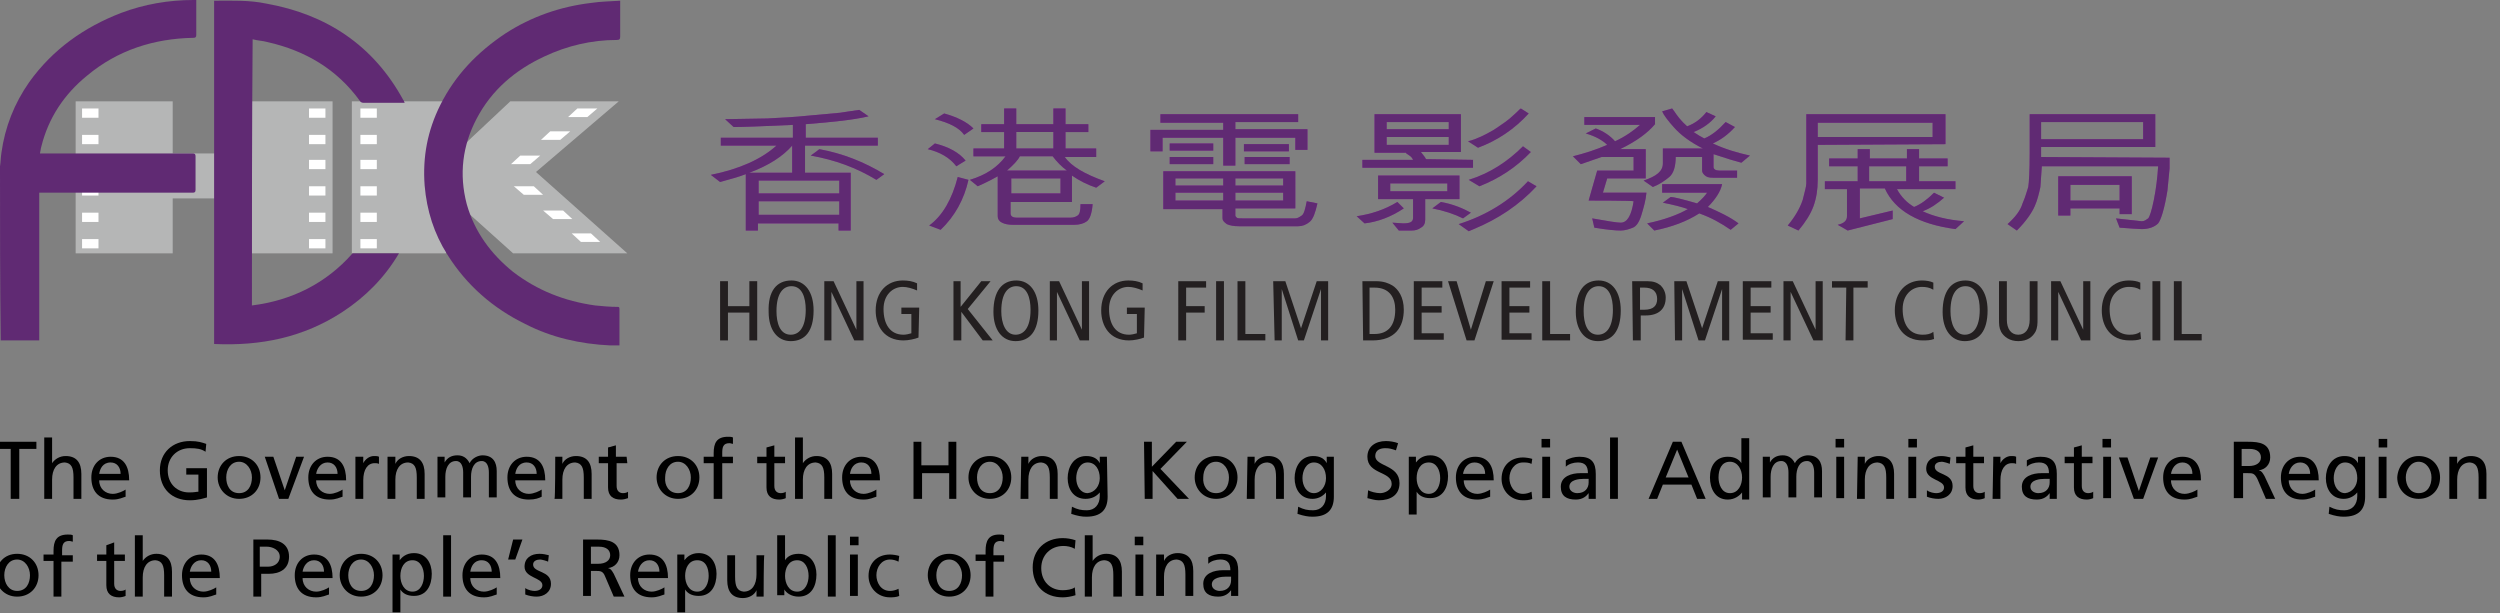 <?xml version="1.0" encoding="utf-8"?>
<!-- Generator: Adobe Illustrator 28.1.0, SVG Export Plug-In . SVG Version: 6.00 Build 0)  -->
<svg version="1.1" id="Layer_1" xmlns="http://www.w3.org/2000/svg" xmlns:xlink="http://www.w3.org/1999/xlink" x="0px" y="0px"
	 viewBox="0 0 350.3 85.9" style="enable-background:new 0 0 350.3 85.9;" xml:space="preserve">
<rect x="0" y="0" width="350.3" height="85.9" fill="#808080" stroke="none"/>
<style type="text/css">
	.st0{fill:#B5B6B6;}
	.st1{fill:#FFFFFF;}
	.st2{fill:#602A73;}
	.st3{fill:#231F20;}
	.st4{fill:#8F3F97;}
</style>
<path d="M1.5,62.9h-2.5v-1h6.1v1H2.7v7H1.5V62.9z"/>
<path d="M6.2,61.3h1.1v3.6h0c0.4-0.6,1.1-1,1.9-1c1.5,0,2.2,0.9,2.2,2.5v3.5h-1.1v-3c0-1.4-0.3-2-1.2-2.1c-1.2,0-1.8,1-1.8,2.4v2.7
	H6.2V61.3z"/>
<path d="M17.6,69.6c-0.4,0.1-0.9,0.4-1.8,0.4c-2.1,0-3-1.3-3-3.1c0-1.7,1.1-2.9,2.7-2.9c1.9,0,2.6,1.4,2.6,3.3h-4.2
	c0,1.2,0.9,1.9,1.9,1.9c0.7,0,1.5-0.4,1.8-0.6L17.6,69.6L17.6,69.6z M16.9,66.4c0-0.9-0.5-1.6-1.4-1.6c-1.1,0-1.5,0.9-1.6,1.6H16.9z
	"/>
<path d="M28.8,63.3c-0.6-0.4-1.2-0.5-2.2-0.5c-1.8,0-3.1,1.3-3.1,3.1c0,1.9,1.3,3.1,3,3.1c0.8,0,1-0.1,1.3-0.1v-2.4h-1.7v-0.9H29
	v4.1c-0.4,0.1-1.2,0.4-2.4,0.4c-2.5,0-4.2-1.6-4.2-4.2c0-2.5,1.8-4.1,4.2-4.1c1.2,0,1.7,0.2,2.3,0.4L28.8,63.3z"/>
<path d="M33.5,63.9c1.8,0,3,1.3,3,3c0,1.7-1.2,3-3,3c-1.8,0-3-1.4-3-3C30.5,65.2,31.7,63.9,33.5,63.9z M33.5,69.1
	c1.3,0,1.8-1.1,1.8-2.2c0-1.1-0.7-2.2-1.8-2.2c-1.2,0-1.8,1.1-1.8,2.2C31.7,68,32.2,69.1,33.5,69.1z"/>
<path d="M40.4,69.9h-1.3L37.1,64h1.2l1.6,4.7h0l1.6-4.7h1.1L40.4,69.9z"/>
<path d="M48,69.6c-0.4,0.1-0.9,0.4-1.8,0.4c-2.1,0-3-1.3-3-3.1c0-1.7,1.1-2.9,2.7-2.9c1.9,0,2.6,1.4,2.6,3.3h-4.2
	c0,1.2,0.9,1.9,1.9,1.9c0.7,0,1.5-0.4,1.8-0.6L48,69.6L48,69.6z M47.3,66.4c0-0.9-0.5-1.6-1.4-1.6c-1,0-1.5,0.9-1.6,1.6H47.3z"/>
<path d="M49.9,64h1v0.9h0c0.3-0.6,0.9-1,1.5-1c0.3,0,0.5,0,0.7,0.1v1c-0.2-0.1-0.4-0.1-0.6-0.1c-1,0-1.6,0.9-1.6,2.4v2.6h-1.1V64z"
	/>
<path d="M54.4,64h1V65h0c0.3-0.7,1.1-1.1,1.9-1.1c1.5,0,2.2,0.9,2.2,2.5v3.5h-1.1v-3c0-1.4-0.3-2-1.2-2.1c-1.2,0-1.8,1-1.8,2.4v2.7
	h-1.1V64z"/>
<path d="M61.3,64h1v0.8h0c0.4-0.7,1-1,1.8-1c0.7,0,1.3,0.3,1.7,1.1c0.4-0.8,1.3-1.1,1.8-1.1c1.5,0,2,1,2,2.2v3.7h-1.1v-3.5
	c0-0.7-0.2-1.6-1-1.6c-1.1,0-1.5,1.1-1.5,2.2v2.9h-1.1v-3.5c0-0.7-0.2-1.6-1-1.6c-1.1,0-1.5,1.1-1.5,2.2v2.9h-1.1L61.3,64L61.3,64z"
	/>
<path d="M75.9,69.6C75.5,69.8,75,70,74.1,70c-2.1,0-3-1.3-3-3.1c0-1.7,1.1-2.9,2.7-2.9c1.9,0,2.6,1.4,2.6,3.3h-4.2
	c0,1.2,0.9,1.9,1.9,1.9c0.7,0,1.5-0.4,1.8-0.6L75.9,69.6L75.9,69.6z M75.2,66.4c0-0.9-0.5-1.6-1.4-1.6c-1.1,0-1.5,0.9-1.6,1.6H75.2z
	"/>
<path d="M77.8,64h1V65h0c0.3-0.7,1.1-1.1,1.9-1.1c1.5,0,2.2,0.9,2.2,2.5v3.5h-1.1v-3c0-1.4-0.3-2-1.2-2.1c-1.2,0-1.8,1-1.8,2.4v2.7
	h-1.1C77.8,69.9,77.8,64,77.8,64z"/>
<path d="M87.9,64.9h-1.5v3.2c0,0.7,0.4,1,0.9,1c0.3,0,0.6-0.1,0.7-0.2v0.9C87.7,69.9,87.4,70,87,70c-1.1,0-1.8-0.5-1.8-1.7v-3.4
	h-1.3v-0.9h1.3v-1.3l1.1-0.3V64h1.5L87.9,64.9L87.9,64.9z"/>
<path d="M95,63.9c1.8,0,3,1.3,3,3c0,1.7-1.2,3-3,3c-1.8,0-3-1.4-3-3C92,65.2,93.2,63.9,95,63.9z M95,69.1c1.3,0,1.8-1.1,1.8-2.2
	c0-1.1-0.7-2.2-1.8-2.2c-1.2,0-1.8,1.1-1.8,2.2C93.1,68,93.7,69.1,95,69.1z"/>
<path d="M100,64.9h-1.4V64h1.4v-0.5c0-1.4,0.4-2.3,2-2.3c0.3,0,0.5,0,0.7,0.1l0,0.9c-0.1,0-0.3-0.1-0.5-0.1c-0.9,0-1,0.6-1,1.4V64
	h1.5v0.9h-1.5v5H100V64.9z"/>
<path d="M110,64.9h-1.5v3.2c0,0.7,0.4,1,0.9,1c0.3,0,0.6-0.1,0.7-0.2v0.9c-0.2,0.1-0.6,0.2-0.9,0.2c-1.1,0-1.8-0.5-1.8-1.7v-3.4
	h-1.3v-0.9h1.3v-1.3l1.1-0.3V64h1.5L110,64.9L110,64.9z"/>
<path d="M111.4,61.3h1.1v3.6h0c0.4-0.6,1.1-1,1.9-1c1.5,0,2.2,0.9,2.2,2.5v3.5h-1.1v-3c0-1.4-0.3-2-1.2-2.1c-1.2,0-1.8,1-1.8,2.4
	v2.7h-1.1C111.4,69.9,111.4,61.3,111.4,61.3z"/>
<path d="M122.8,69.6c-0.4,0.1-0.9,0.4-1.8,0.4c-2.1,0-3-1.3-3-3.1c0-1.7,1.1-2.9,2.7-2.9c1.9,0,2.6,1.4,2.6,3.3h-4.2
	c0,1.2,0.9,1.9,1.9,1.9c0.7,0,1.5-0.4,1.8-0.6L122.8,69.6L122.8,69.6z M122.1,66.4c0-0.9-0.5-1.6-1.4-1.6c-1.1,0-1.5,0.9-1.6,1.6
	H122.1z"/>
<path d="M128,61.9h1.1v3.3h3.8v-3.3h1.1v8H133v-3.6h-3.8v3.6H128V61.9z"/>
<path d="M138.7,63.9c1.8,0,3,1.3,3,3c0,1.7-1.2,3-3,3c-1.8,0-3-1.4-3-3C135.7,65.2,136.9,63.9,138.7,63.9z M138.7,69.1
	c1.3,0,1.8-1.1,1.8-2.2c0-1.1-0.7-2.2-1.8-2.2c-1.2,0-1.8,1.1-1.8,2.2C136.9,68,137.4,69.1,138.7,69.1z"/>
<path d="M143.1,64h1V65h0c0.3-0.7,1.1-1.1,1.9-1.1c1.5,0,2.2,0.9,2.2,2.5v3.5h-1.1v-3c0-1.4-0.3-2-1.2-2.1c-1.2,0-1.8,1-1.8,2.4v2.7
	h-1.1L143.1,64L143.1,64z"/>
<path d="M155.2,69.6c0,1.8-0.9,2.8-3,2.8c-0.6,0-1.2-0.1-2.1-0.4l0.1-1c0.8,0.4,1.3,0.5,2.1,0.5c1.1,0,1.8-0.8,1.8-2V69h0
	c-0.5,0.6-1.2,0.9-2,0.9c-1.7,0-2.5-1.4-2.5-2.9c0-1.5,0.8-3.1,2.6-3.1c1,0,1.6,0.4,1.9,1h0V64h1L155.2,69.6L155.2,69.6z M154.1,67
	c0-1.2-0.6-2.2-1.7-2.2c-1.1,0-1.6,1.2-1.6,2.2c0,1.1,0.6,2.1,1.6,2.1C153.4,69,154.1,68.1,154.1,67z"/>
<path d="M160.3,61.9h1.1v3.5l3.4-3.5h1.5l-3.7,3.8l4,4.2H165l-3.5-3.9v3.9h-1.1L160.3,61.9L160.3,61.9z"/>
<path d="M170.4,63.9c1.8,0,3,1.3,3,3c0,1.7-1.2,3-3,3c-1.8,0-3-1.4-3-3C167.4,65.2,168.6,63.9,170.4,63.9z M170.4,69.1
	c1.3,0,1.8-1.1,1.8-2.2c0-1.1-0.7-2.2-1.8-2.2c-1.2,0-1.8,1.1-1.8,2.2C168.5,68,169.1,69.1,170.4,69.1z"/>
<path d="M174.8,64h1V65h0c0.3-0.7,1.1-1.1,1.9-1.1c1.5,0,2.2,0.9,2.2,2.5v3.5h-1.1v-3c0-1.4-0.3-2-1.2-2.1c-1.2,0-1.8,1-1.8,2.4v2.7
	h-1.1L174.8,64L174.8,64z"/>
<path d="M186.9,69.6c0,1.8-0.9,2.8-3,2.8c-0.6,0-1.2-0.1-2.1-0.4l0.1-1c0.8,0.4,1.3,0.5,2.1,0.5c1.1,0,1.8-0.8,1.8-2V69h0
	c-0.5,0.6-1.2,0.9-1.9,0.9c-1.7,0-2.5-1.4-2.5-2.9c0-1.5,0.8-3.1,2.6-3.1c1,0,1.6,0.4,1.9,1h0V64h1L186.9,69.6L186.9,69.6z
	 M185.8,67c0-1.2-0.6-2.2-1.7-2.2c-1.1,0-1.6,1.2-1.6,2.2c0,1.1,0.6,2.1,1.6,2.1S185.8,68.1,185.8,67z"/>
<path d="M195.6,63.1c-0.6-0.2-0.9-0.3-1.5-0.3c-0.6,0-1.4,0.2-1.4,1.1c0,1.5,3.4,1.2,3.4,3.8c0,1.7-1.3,2.4-2.9,2.4
	c-0.6,0-1.1-0.2-1.6-0.3l0.1-1.1c0.4,0.2,1.1,0.4,1.7,0.4c0.6,0,1.6-0.4,1.6-1.3c0-1.8-3.4-1.3-3.4-3.8c0-1.4,1.1-2.2,2.6-2.2
	c0.5,0,1.2,0.1,1.7,0.3L195.6,63.1z"/>
<path d="M208.8,69.6c-0.4,0.1-0.9,0.4-1.8,0.4c-2.1,0-3-1.3-3-3.1c0-1.7,1.1-2.9,2.7-2.9c1.9,0,2.6,1.4,2.6,3.3h-4.2
	c0,1.2,0.9,1.9,1.9,1.9c0.7,0,1.5-0.4,1.8-0.6L208.8,69.6L208.8,69.6z M208.1,66.4c0-0.9-0.5-1.6-1.5-1.6c-1,0-1.5,0.9-1.6,1.6
	H208.1z"/>
<path d="M197.4,64h1v0.8h0c0.3-0.4,0.9-1,2-1c1.7,0,2.5,1.4,2.5,2.9c0,1.6-0.7,3.1-2.5,3.1c-1,0-1.6-0.4-1.9-0.9h0v3.2h-1.1
	L197.4,64L197.4,64z M200.2,64.8c-1.2,0-1.7,1.1-1.7,2.2c0,1,0.5,2.2,1.7,2.2c1.2,0,1.6-1.3,1.6-2.2
	C201.8,65.9,201.3,64.8,200.2,64.8z"/>
<path d="M214.6,65c-0.4-0.2-0.8-0.2-1.2-0.2c-1.2,0-1.9,1.1-1.9,2.2c0,1,0.6,2.2,1.9,2.2c0.4,0,0.8-0.1,1.2-0.3l0.1,1
	c-0.4,0.2-1,0.2-1.3,0.2c-1.8,0-3-1.4-3-3c0-1.8,1.2-3,3-3c0.4,0,1,0.1,1.3,0.2L214.6,65z"/>
<path d="M217.2,62.7H216v-1.2h1.2V62.7z M216.1,64h1.1v5.8h-1.1V64z"/>
<path d="M219.4,64.5c0.5-0.3,1.2-0.5,1.9-0.5c1.7,0,2.3,0.8,2.3,2.4v2.4c0,0.7,0,1,0,1.1h-1v-0.8h0c-0.3,0.4-0.8,0.9-1.8,0.9
	c-1.3,0-2.1-0.5-2.1-1.8c0-1.5,1.6-1.9,2.7-1.9c0.4,0,0.7,0,1.1,0c0-1-0.4-1.5-1.4-1.5c-0.6,0-1.3,0.2-1.7,0.6L219.4,64.5z
	 M222.6,67.1c-0.2,0-0.5,0-0.7,0c-0.6,0-2,0.1-2,1.1c0,0.6,0.6,0.9,1.1,0.9c1.1,0,1.6-0.7,1.6-1.5L222.6,67.1L222.6,67.1z"/>
<path d="M225.6,61.3h1.1v8.6h-1.1V61.3z"/>
<path d="M234.4,61.9h1.2l3.4,8h-1.2l-0.8-2H233l-0.8,2H231L234.4,61.9z M235,63l-1.6,3.9h3.2L235,63z"/>
<path d="M244.1,69L244.1,69c-0.3,0.4-1,1-2,1c-1.8,0-2.5-1.6-2.5-3.1c0-1.6,0.8-2.9,2.5-2.9c1,0,1.6,0.4,1.9,0.9h0v-3.5h1.1v8.6h-1
	L244.1,69L244.1,69z M242.4,69.1c1.2,0,1.7-1.2,1.7-2.2c0-1.1-0.6-2.2-1.7-2.2c-1.2,0-1.6,1.1-1.6,2.2
	C240.8,67.8,241.2,69.1,242.4,69.1z"/>
<path d="M247,64h1v0.8h0c0.4-0.7,1-1,1.8-1c0.7,0,1.3,0.3,1.7,1.1c0.4-0.8,1.3-1.1,1.8-1.1c1.5,0,2,1,2,2.2v3.7h-1.1v-3.5
	c0-0.7-0.2-1.6-1-1.6c-1.1,0-1.5,1.1-1.5,2.2v2.9h-1.1v-3.5c0-0.7-0.2-1.6-1-1.6c-1.1,0-1.5,1.1-1.5,2.2v2.9H247L247,64L247,64z"/>
<path d="M258.4,62.7h-1.2v-1.2h1.2V62.7z M257.3,64h1.1v5.8h-1.1V64z"/>
<path d="M260.3,64h1V65h0c0.3-0.7,1.1-1.1,1.9-1.1c1.5,0,2.2,0.9,2.2,2.5v3.5h-1.1v-3c0-1.4-0.3-2-1.2-2.1c-1.2,0-1.8,1-1.8,2.4v2.7
	h-1.1L260.3,64L260.3,64z"/>
<path d="M268.6,62.7h-1.2v-1.2h1.2V62.7z M267.4,64h1.1v5.8h-1.1V64z"/>
<path d="M270,68.7c0.4,0.3,1,0.4,1.3,0.4c0.5,0,1.1-0.2,1.1-0.8c0-1.1-2.5-1-2.5-2.6c0-1.2,0.9-1.8,2.1-1.8c0.5,0,0.9,0.1,1.3,0.2
	l-0.1,0.9c-0.2-0.1-0.9-0.3-1.1-0.3c-0.5,0-1,0.2-1,0.7c0,1.2,2.5,0.8,2.5,2.7c0,1.2-1,1.8-2,1.8c-0.5,0-1.1-0.1-1.6-0.3L270,68.7z"
	/>
<path d="M278,64.9h-1.5v3.2c0,0.7,0.4,1,0.9,1c0.3,0,0.6-0.1,0.7-0.2v0.9c-0.2,0.1-0.6,0.2-0.9,0.2c-1.1,0-1.8-0.5-1.8-1.7v-3.4
	h-1.3v-0.9h1.3v-1.3l1.1-0.3V64h1.5L278,64.9L278,64.9z"/>
<path d="M279.3,64h1v0.9h0c0.3-0.6,0.9-1,1.5-1c0.3,0,0.5,0,0.7,0.1v1c-0.2-0.1-0.4-0.1-0.6-0.1c-1,0-1.6,0.9-1.6,2.4v2.6h-1.1
	L279.3,64L279.3,64z"/>
<path d="M284,64.5c0.5-0.3,1.2-0.5,1.9-0.5c1.7,0,2.3,0.8,2.3,2.4v2.4c0,0.7,0,1,0,1.1h-1v-0.8h0c-0.3,0.4-0.8,0.9-1.8,0.9
	c-1.3,0-2.1-0.5-2.1-1.8c0-1.5,1.6-1.9,2.7-1.9c0.4,0,0.7,0,1.1,0c0-1-0.4-1.5-1.4-1.5c-0.6,0-1.3,0.2-1.7,0.6L284,64.5z
	 M287.2,67.1c-0.2,0-0.5,0-0.7,0c-0.6,0-2,0.1-2,1.1c0,0.6,0.6,0.9,1.1,0.9c1.1,0,1.6-0.7,1.6-1.5L287.2,67.1L287.2,67.1z"/>
<path d="M293.2,64.9h-1.5v3.2c0,0.7,0.4,1,0.9,1c0.3,0,0.6-0.1,0.7-0.2v0.9c-0.2,0.1-0.6,0.2-0.9,0.2c-1.1,0-1.8-0.5-1.8-1.7v-3.4
	h-1.3v-0.9h1.3v-1.3l1.1-0.3V64h1.5L293.2,64.9L293.2,64.9z"/>
<path d="M295.8,62.7h-1.2v-1.2h1.2V62.7z M294.7,64h1.1v5.8h-1.1V64z"/>
<path d="M300.3,69.9H299l-2.1-5.8h1.2l1.6,4.7h0l1.6-4.7h1.1L300.3,69.9z"/>
<path d="M307.9,69.6c-0.4,0.1-0.9,0.4-1.8,0.4c-2.1,0-3-1.3-3-3.1c0-1.7,1.1-2.9,2.7-2.9c1.9,0,2.6,1.4,2.6,3.3h-4.2
	c0,1.2,0.9,1.9,1.9,1.9c0.7,0,1.5-0.4,1.8-0.6L307.9,69.6L307.9,69.6z M307.2,66.4c0-0.9-0.5-1.6-1.4-1.6c-1,0-1.5,0.9-1.6,1.6
	H307.2z"/>
<path d="M313,61.9h2c1.6,0,3.1,0.2,3.1,2.2c0,1-0.7,1.7-1.6,1.8v0c0.4,0.1,0.5,0.3,0.8,0.8l1.5,3.2h-1.3l-1.2-2.8
	c-0.4-0.8-0.7-0.8-1.3-0.8h-0.7v3.5H313L313,61.9L313,61.9L313,61.9z M314.1,65.3h1c1.1,0,1.7-0.5,1.7-1.2c0-0.7-0.5-1.2-1.6-1.2
	h-1.1L314.1,65.3L314.1,65.3z"/>
<path d="M324.4,69.6c-0.4,0.1-0.9,0.4-1.8,0.4c-2.1,0-3-1.3-3-3.1c0-1.7,1.1-2.9,2.7-2.9c1.9,0,2.6,1.4,2.6,3.3h-4.2
	c0,1.2,0.9,1.9,1.9,1.9c0.7,0,1.5-0.4,1.8-0.6L324.4,69.6L324.4,69.6z M323.7,66.4c0-0.9-0.5-1.6-1.4-1.6c-1,0-1.5,0.9-1.6,1.6
	H323.7z"/>
<path d="M331.4,69.6c0,1.8-0.9,2.8-3,2.8c-0.6,0-1.2-0.1-2.1-0.4l0.1-1c0.8,0.4,1.3,0.5,2.1,0.5c1.1,0,1.8-0.8,1.8-2V69h0
	c-0.5,0.6-1.2,0.9-1.9,0.9c-1.7,0-2.5-1.4-2.5-2.9c0-1.5,0.8-3.1,2.6-3.1c1,0,1.6,0.4,1.9,1h0V64h1L331.4,69.6L331.4,69.6z
	 M330.3,67c0-1.2-0.6-2.2-1.7-2.2c-1.1,0-1.6,1.2-1.6,2.2c0,1.1,0.6,2.1,1.6,2.1C329.6,69,330.3,68.1,330.3,67z"/>
<path d="M334.5,62.7h-1.2v-1.2h1.2V62.7z M333.3,64h1.1v5.8h-1.1V64z"/>
<path d="M338.9,63.9c1.8,0,3,1.3,3,3c0,1.7-1.2,3-3,3c-1.8,0-3-1.4-3-3C336,65.2,337.2,63.9,338.9,63.9z M338.9,69.1
	c1.3,0,1.8-1.1,1.8-2.2c0-1.1-0.7-2.2-1.8-2.2c-1.1,0-1.8,1.1-1.8,2.2C337.1,68,337.7,69.1,338.9,69.1z"/>
<path d="M343.3,64h1V65h0c0.3-0.7,1.1-1.1,1.9-1.1c1.5,0,2.2,0.9,2.2,2.5v3.5h-1.1v-3c0-1.4-0.3-2-1.2-2.1c-1.2,0-1.8,1-1.8,2.4v2.7
	h-1.1V64z"/>
<path d="M2.4,77.6c1.8,0,3,1.3,3,3c0,1.7-1.2,3-3,3c-1.8,0-3-1.4-3-3C-0.5,78.9,0.6,77.6,2.4,77.6z M2.4,82.8c1.3,0,1.8-1.1,1.8-2.2
	c0-1.1-0.7-2.2-1.8-2.2c-1.2,0-1.8,1.1-1.8,2.2C0.6,81.7,1.2,82.8,2.4,82.8z"/>
<path d="M7.5,78.6H6.1v-0.9h1.4v-0.5c0-1.4,0.4-2.3,2-2.3c0.3,0,0.5,0,0.7,0.1l0,0.9c-0.1,0-0.3-0.1-0.5-0.1c-0.9,0-1,0.6-1,1.4v0.6
	h1.5v0.9H8.6v4.9H7.5V78.6z"/>
<path d="M17.5,78.6H16v3.2c0,0.7,0.4,1,0.9,1c0.3,0,0.6-0.1,0.7-0.2v0.9c-0.2,0.1-0.6,0.2-0.9,0.2c-1.1,0-1.8-0.5-1.8-1.7v-3.4h-1.3
	v-0.9h1.3v-1.3L16,76v1.7h1.5V78.6z"/>
<path d="M18.9,75h1.1v3.6h0c0.4-0.6,1.1-1,1.9-1c1.5,0,2.2,0.9,2.2,2.5v3.5h-1.1v-3c0-1.4-0.3-2-1.2-2.1c-1.2,0-1.8,1-1.8,2.4v2.7
	h-1.1V75z"/>
<path d="M30.3,83.3c-0.4,0.1-0.9,0.4-1.8,0.4c-2.1,0-3-1.3-3-3.1c0-1.7,1.1-2.9,2.7-2.9c1.9,0,2.6,1.4,2.6,3.3h-4.2
	c0,1.2,0.9,1.9,1.9,1.9c0.7,0,1.5-0.4,1.8-0.6L30.3,83.3L30.3,83.3z M29.6,80.1c0-0.9-0.5-1.6-1.4-1.6c-1,0-1.5,0.9-1.6,1.6H29.6z"
	/>
<path d="M35.4,75.6h2.1c1.6,0,3,0.6,3,2.4c0,1.8-1.4,2.4-2.8,2.4h-1.1v3.2h-1.1V75.6z M36.5,79.4h1.1c0.7,0,1.6-0.4,1.6-1.4
	c0-1-1.1-1.4-1.8-1.4h-1V79.4z"/>
<path d="M46.1,83.3c-0.4,0.1-0.9,0.4-1.8,0.4c-2.1,0-3-1.3-3-3.1c0-1.7,1.1-2.9,2.7-2.9c1.9,0,2.6,1.4,2.6,3.3h-4.2
	c0,1.2,0.9,1.9,1.9,1.9c0.7,0,1.5-0.4,1.8-0.6V83.3z M45.4,80.1c0-0.9-0.5-1.6-1.4-1.6c-1,0-1.5,0.9-1.6,1.6H45.4z"/>
<path d="M50.6,77.6c1.8,0,3,1.3,3,3c0,1.7-1.2,3-3,3c-1.8,0-3-1.4-3-3C47.6,78.9,48.8,77.6,50.6,77.6z M50.6,82.8
	c1.3,0,1.8-1.1,1.8-2.2c0-1.1-0.7-2.2-1.8-2.2c-1.2,0-1.8,1.1-1.8,2.2C48.8,81.7,49.3,82.8,50.6,82.8z"/>
<path d="M55,77.7h1v0.8h0c0.3-0.4,0.9-1,2-1c1.7,0,2.5,1.4,2.5,2.9c0,1.6-0.7,3.1-2.5,3.1c-1,0-1.6-0.4-1.9-0.9h0v3.2H55V77.7z
	 M57.8,78.5c-1.2,0-1.7,1.1-1.7,2.2c0,1,0.5,2.2,1.7,2.2c1.2,0,1.6-1.3,1.6-2.2C59.4,79.6,58.9,78.5,57.8,78.5z"/>
<path d="M62.1,75h1.1v8.6h-1.1V75z"/>
<path d="M69.6,83.3c-0.4,0.1-0.9,0.4-1.8,0.4c-2.1,0-3-1.3-3-3.1c0-1.7,1.1-2.9,2.7-2.9c1.9,0,2.6,1.4,2.6,3.3h-4.2
	c0,1.2,0.9,1.9,1.9,1.9c0.7,0,1.5-0.4,1.8-0.6L69.6,83.3L69.6,83.3z M68.9,80.1c0-0.9-0.5-1.6-1.4-1.6c-1.1,0-1.5,0.9-1.6,1.6H68.9z
	"/>
<path d="M71.9,75.6h1.3l-1,2.8h-1L71.9,75.6z"/>
<path d="M73.6,82.4c0.4,0.3,1,0.4,1.3,0.4c0.5,0,1.1-0.2,1.1-0.8c0-1.1-2.5-1-2.5-2.6c0-1.2,0.9-1.8,2.1-1.8c0.5,0,0.9,0.1,1.3,0.2
	l-0.1,0.9c-0.2-0.1-0.9-0.3-1.1-0.3c-0.5,0-1,0.2-1,0.7c0,1.2,2.5,0.8,2.5,2.7c0,1.2-1,1.8-2,1.8c-0.5,0-1.1-0.1-1.6-0.3L73.6,82.4z
	"/>
<path d="M81.7,75.6h2c1.6,0,3.1,0.3,3.1,2.2c0,1-0.7,1.7-1.6,1.8v0c0.4,0.1,0.5,0.3,0.8,0.8l1.5,3.2H86l-1.2-2.8
	C84.5,80,84.1,80,83.5,80h-0.7v3.5h-1.1L81.7,75.6L81.7,75.6z M82.8,79h1c1.1,0,1.7-0.5,1.7-1.2c0-0.7-0.5-1.2-1.6-1.2h-1.1V79z"/>
<path d="M93.1,83.3c-0.4,0.1-0.9,0.4-1.8,0.4c-2.1,0-3-1.3-3-3.1c0-1.7,1.1-2.9,2.7-2.9c1.9,0,2.6,1.4,2.6,3.3h-4.2
	c0,1.2,0.9,1.9,1.9,1.9c0.7,0,1.5-0.4,1.8-0.6L93.1,83.3L93.1,83.3z M92.4,80.1c0-0.9-0.5-1.6-1.4-1.6c-1,0-1.5,0.9-1.6,1.6H92.4z"
	/>
<path d="M94.9,77.7h1v0.8h0c0.3-0.4,0.9-1,2-1c1.7,0,2.5,1.4,2.5,2.9c0,1.6-0.7,3.1-2.5,3.1c-1,0-1.6-0.4-1.9-0.9h0v3.2h-1.1
	L94.9,77.7L94.9,77.7z M97.7,78.5c-1.2,0-1.7,1.1-1.7,2.2c0,1,0.5,2.2,1.7,2.2c1.2,0,1.6-1.3,1.6-2.2C99.3,79.6,98.9,78.5,97.7,78.5
	z"/>
<path d="M107,83.6h-1v-0.9h0c-0.3,0.7-1.1,1.1-1.9,1.1c-1.5,0-2.2-0.9-2.2-2.5v-3.5h1.1v3c0,1.4,0.3,2,1.2,2.1c1.2,0,1.8-1,1.8-2.4
	v-2.7h1.1C107,77.7,107,83.6,107,83.6z"/>
<path d="M108.9,75h1.1v3.5h0c0.3-0.5,0.9-0.9,1.9-0.9c1.7,0,2.5,1.4,2.5,2.9c0,1.6-0.7,3.1-2.5,3.1c-1,0-1.7-0.5-2-1h0v0.8h-1
	L108.9,75L108.9,75z M111.7,78.5c-1.2,0-1.7,1.1-1.7,2.2c0,1,0.5,2.2,1.7,2.2c1.2,0,1.6-1.3,1.6-2.2
	C113.3,79.6,112.8,78.5,111.7,78.5z"/>
<path d="M116,75h1.1v8.6H116V75z"/>
<path d="M120.3,76.4h-1.2v-1.2h1.2V76.4z M119.1,77.7h1.1v5.8h-1.1V77.7z"/>
<path d="M125.9,78.7c-0.4-0.2-0.8-0.3-1.2-0.3c-1.2,0-1.9,1.1-1.9,2.2c0,1,0.6,2.2,1.9,2.2c0.4,0,0.8-0.1,1.2-0.3l0.1,1
	c-0.4,0.2-1,0.2-1.3,0.2c-1.8,0-3-1.4-3-3c0-1.8,1.2-3,3-3c0.4,0,1,0.1,1.3,0.2L125.9,78.7z"/>
<path d="M133,77.6c1.8,0,3,1.3,3,3c0,1.7-1.2,3-3,3c-1.8,0-3-1.4-3-3C130,78.9,131.2,77.6,133,77.6z M133,82.8
	c1.3,0,1.8-1.1,1.8-2.2c0-1.1-0.7-2.2-1.8-2.2c-1.2,0-1.8,1.1-1.8,2.2C131.2,81.7,131.7,82.8,133,82.8z"/>
<path d="M138.1,78.6h-1.4v-0.9h1.4v-0.5c0-1.4,0.4-2.3,1.9-2.3c0.3,0,0.5,0,0.7,0.1l0,0.9c-0.1,0-0.3-0.1-0.5-0.1
	c-0.9,0-1,0.6-1,1.4v0.6h1.5v0.9h-1.5v4.9h-1.1V78.6L138.1,78.6z"/>
<path d="M150.6,76.9c-0.5-0.3-1.1-0.4-1.6-0.4c-1.8,0-3.1,1.3-3.1,3.1c0,1.9,1.3,3.1,3,3.1c0.6,0,1.3-0.1,1.7-0.4l0.1,1.1
	c-0.6,0.2-1.3,0.3-1.8,0.3c-2.5,0-4.2-1.6-4.2-4.2c0-2.5,1.8-4.1,4.2-4.1c0.6,0,1.2,0.1,1.8,0.3L150.6,76.9z"/>
<path d="M152,75h1.1v3.6h0c0.4-0.6,1.1-1,1.9-1c1.5,0,2.2,0.9,2.2,2.5v3.5H156v-3c0-1.4-0.3-2-1.2-2.1c-1.2,0-1.8,1-1.8,2.4v2.7H152
	L152,75L152,75z"/>
<path d="M160.2,76.4H159v-1.2h1.2V76.4z M159.1,77.7h1.1v5.8h-1.1V77.7z"/>
<path d="M162.1,77.7h1v0.9h0c0.3-0.7,1.1-1.1,1.9-1.1c1.5,0,2.2,0.9,2.2,2.5v3.5h-1.1v-3c0-1.4-0.3-2-1.2-2.1c-1.2,0-1.8,1-1.8,2.4
	v2.7h-1.1V77.7z"/>
<path d="M169.3,78.1c0.5-0.3,1.2-0.5,1.9-0.5c1.7,0,2.3,0.8,2.3,2.4v2.4c0,0.7,0,1,0,1.1h-1v-0.8h0c-0.3,0.4-0.8,0.9-1.8,0.9
	c-1.3,0-2.1-0.5-2.1-1.8c0-1.5,1.6-1.9,2.7-1.9c0.4,0,0.7,0,1.1,0c0-1-0.4-1.5-1.4-1.5c-0.6,0-1.3,0.2-1.7,0.6L169.3,78.1z
	 M172.5,80.8c-0.2,0-0.5,0-0.7,0c-0.6,0-2,0.1-2,1.1c0,0.6,0.6,0.9,1.1,0.9c1.1,0,1.6-0.7,1.6-1.5L172.5,80.8L172.5,80.8z"/>
<g>
	<polyline class="st0" points="71.5,14.2 86.7,14.2 75.1,24.1 87.9,35.5 71.9,35.5 60.1,24.9 	"/>
	<g>
		<polygon class="st1" points="82.3,16.4 79.6,16.4 80.9,15.2 83.7,15.2 		"/>
		<polygon class="st1" points="78.5,19.6 75.8,19.6 77.1,18.4 79.9,18.4 		"/>
		<polygon class="st1" points="74.3,23 71.6,23 72.9,21.8 75.7,21.8 		"/>
	</g>
	<g>
		<polygon class="st1" points="73.4,27.3 76.1,27.3 74.8,26.1 72,26.1 		"/>
		<polygon class="st1" points="77.5,30.7 80.2,30.7 78.9,29.5 76.1,29.5 		"/>
		<polygon class="st1" points="81.4,33.9 84.1,33.9 82.8,32.7 80.1,32.7 		"/>
	</g>
	<rect x="10.6" y="14.2" class="st0" width="13.6" height="21.3"/>
	<rect x="35.2" y="14.2" class="st0" width="11.4" height="21.3"/>
	<rect x="49.3" y="14.2" class="st0" width="13.2" height="21.3"/>
	<rect x="17.9" y="21.5" class="st0" width="13.6" height="6.3"/>
	<g>
		<rect x="11.5" y="15.2" class="st1" width="2.3" height="1.3"/>
		<rect x="11.5" y="18.9" class="st1" width="2.3" height="1.3"/>
		<rect x="11.5" y="26.1" class="st1" width="2.3" height="1.3"/>
		<rect x="11.5" y="33.5" class="st1" width="2.3" height="1.3"/>
		<rect x="11.5" y="29.8" class="st1" width="2.3" height="1.3"/>
	</g>
	<g>
		<rect x="43.3" y="15.2" class="st1" width="2.3" height="1.3"/>
		<rect x="43.3" y="18.9" class="st1" width="2.3" height="1.3"/>
		<rect x="43.3" y="22.4" class="st1" width="2.3" height="1.3"/>
		<rect x="43.3" y="26.1" class="st1" width="2.3" height="1.3"/>
		<rect x="43.3" y="33.5" class="st1" width="2.3" height="1.3"/>
		<rect x="43.3" y="29.8" class="st1" width="2.3" height="1.3"/>
	</g>
	<g>
		<rect x="50.5" y="15.2" class="st1" width="2.3" height="1.3"/>
		<rect x="50.5" y="18.9" class="st1" width="2.3" height="1.3"/>
		<rect x="50.5" y="22.4" class="st1" width="2.3" height="1.3"/>
		<rect x="50.5" y="26.1" class="st1" width="2.3" height="1.3"/>
		<rect x="50.5" y="33.5" class="st1" width="2.3" height="1.3"/>
		<rect x="50.5" y="29.8" class="st1" width="2.3" height="1.3"/>
	</g>
</g>
<path class="st2" d="M0,23.3c0.1-0.6,0.1-1.3,0.2-1.9c0.5-3.6,1.8-6.9,3.9-9.9C7.4,6.9,11.8,3.8,17,1.8C20.2,0.6,23.6,0,27.1,0
	c0.1,0,0.2,0,0.3,0c0,0,0,0,0.1,0c0,0.1,0,0.2,0,0.3c0,1.5,0,3.1,0,4.6c0,0.3-0.1,0.4-0.4,0.4c-5.5,0.1-10.6,1.7-14.9,5.3
	c-3.2,2.6-5.4,5.9-6.4,9.9c-0.1,0.3-0.1,0.6-0.2,1c0.2,0,0.4,0,0.6,0c5.5,0,11.1,0,16.6,0c1.4,0,2.8,0,4.2,0c0.3,0,0.4,0.1,0.4,0.4
	c0,1.6,0,3.1,0,4.7c0,0.3-0.1,0.4-0.4,0.4c-4.3,0-8.6,0-12.8,0c-2.8,0-5.6,0-8.4,0c-0.1,0-0.2,0-0.3,0c0,6.9,0,13.8,0,20.7
	c-0.2,0-0.3,0-0.4,0c-1.5,0-3,0-4.6,0c-0.1,0-0.3,0-0.4,0C0,39.6,0,31.4,0,23.3z"/>
<path class="st2" d="M35.3,42.8c5.6-0.7,10.4-3.1,14.1-7.3c2.1,0,4.2,0,6.5,0c-2,3.4-4.7,6.1-7.9,8.2c-5.5,3.6-11.5,4.8-18,4.5
	c0-16,0-32,0-48.1c0.1,0,0.2,0,0.2,0c2.4,0,4.7-0.1,7.1,0.4c8.4,1.5,15,5.8,19.2,13.5c0.1,0.1,0.1,0.2,0.2,0.4c-0.2,0-0.3,0-0.4,0
	c-1.8,0-3.6,0-5.4,0c-0.2,0-0.4-0.1-0.5-0.3c-3.2-4.4-7.6-7-12.9-8.2c-0.7-0.2-1.4-0.2-2.1-0.4C35.3,17.9,35.3,30.3,35.3,42.8z"/>
<path class="st2" d="M86.9,0.1c0,0.2,0,0.4,0,0.5c0,1.5,0,3,0,4.5c0,0.4-0.1,0.5-0.5,0.5c-3.5,0-6.9,0.8-10.1,2.3
	c-4.1,1.9-7.4,4.7-9.5,8.7c-2,3.8-2.5,7.8-1.4,12c1.1,3.9,3.4,7,6.5,9.5c3.4,2.6,7.2,4.1,11.5,4.7c1,0.1,2.1,0.2,3.1,0.2
	c0.2,0,0.3,0,0.3,0.3c0,1.6,0,3.3,0,4.9c0,0.1,0,0.1,0,0.2c-0.4,0-0.9,0-1.3,0c-4.2-0.2-8.2-1.1-11.9-3c-4.5-2.2-8.2-5.4-10.9-9.7
	c-1.9-3-2.9-6.2-3.2-9.7c-0.3-4,0.4-7.7,2.2-11.3c2.1-4.2,5.2-7.4,9.1-10c3.7-2.4,7.8-3.8,12.1-4.3C84.2,0.2,85.5,0.2,86.9,0.1z"/>
<g>
	<path class="st3" d="M100.9,39.4h1.1v3.5h3v-3.5h1.1v8.3H105v-3.9h-3v3.9h-1.1V39.4z"/>
	<path class="st3" d="M110.9,39.3c1.9,0,3.1,1.6,3.1,4.2c0,2.9-1.2,4.3-3.2,4.3c-1.9,0-3.1-1.6-3.1-4.1
		C107.6,40.8,108.8,39.3,110.9,39.3z M110.8,46.9c1.1,0,2.1-0.9,2.1-3.5c0-1.7-0.5-3.3-2-3.3c-1.1,0-2.1,0.9-2.1,3.5
		C108.8,45.3,109.3,46.9,110.8,46.9z"/>
	<path class="st3" d="M115.5,39.4h1.3l3.2,6.8h0v-6.8h1v8.3h-1.3l-3.2-6.8h0v6.8h-1L115.5,39.4L115.5,39.4z"/>
	<path class="st3" d="M128.7,47.3c-0.5,0.2-1.4,0.4-2.1,0.4c-2.7,0-3.9-2-3.9-4.2c0-2.6,1.6-4.2,3.8-4.2c0.7,0,1.4,0.1,2,0.4v1
		c-0.7-0.3-1.4-0.5-2-0.5c-1.4,0-2.7,1.1-2.7,3.1c0,2.1,0.9,3.6,2.8,3.6c0.3,0,0.8-0.1,1.1-0.2V44h-1.4v-0.9h2.5L128.7,47.3
		L128.7,47.3z"/>
	<path class="st3" d="M133.5,39.4h1.1V43h0l2.9-3.6h1.3l-3.2,3.9l3.5,4.4h-1.4l-3-4h0v4h-1.1V39.4z"/>
	<path class="st3" d="M142.4,39.3c1.9,0,3.1,1.6,3.1,4.2c0,2.9-1.2,4.3-3.2,4.3c-1.9,0-3.1-1.6-3.1-4.1
		C139.2,40.8,140.4,39.3,142.4,39.3z M142.3,46.9c1.1,0,2.1-0.9,2.1-3.5c0-1.7-0.5-3.3-2-3.3c-1.1,0-2.1,0.9-2.1,3.5
		C140.3,45.3,140.9,46.9,142.3,46.9z"/>
	<path class="st3" d="M147.1,39.4h1.3l3.2,6.8h0v-6.8h1v8.3h-1.3l-3.2-6.8h0v6.8h-1L147.1,39.4L147.1,39.4z"/>
	<path class="st3" d="M160.3,47.3c-0.5,0.2-1.4,0.4-2.1,0.4c-2.7,0-3.9-2-3.9-4.2c0-2.6,1.6-4.2,3.8-4.2c0.7,0,1.4,0.1,2,0.4v1
		c-0.7-0.3-1.4-0.5-2-0.5c-1.4,0-2.7,1.1-2.7,3.1c0,2.1,0.9,3.6,2.8,3.6c0.3,0,0.8-0.1,1.1-0.2V44h-1.4v-0.9h2.5L160.3,47.3
		L160.3,47.3z"/>
	<path class="st3" d="M165.2,39.4h3.8v0.9h-2.8v2.6h2.6v0.9h-2.6v3.9h-1.1V39.4z"/>
	<path class="st3" d="M170.4,39.4h1.1v8.3h-1.1V39.4z"/>
	<path class="st3" d="M173.4,39.4h1.1v7.4h2.8v0.9h-3.9V39.4z"/>
	<path class="st3" d="M178.4,39.4h1.7l2.2,6.6h0l2.2-6.6h1.6v8.3h-1v-7.2h0l-2.4,7.2h-0.8l-2.3-7.2h0v7.2h-1L178.4,39.4L178.4,39.4z
		"/>
	<path class="st3" d="M190.9,39.4h1.9c1.1,0,1.8,0.3,2.3,0.6c0.8,0.5,1.6,1.6,1.6,3.4c0,2.4-1.2,4.3-4.4,4.3h-1.3L190.9,39.4
		L190.9,39.4z M191.9,46.8h0.7c1.9,0,2.9-1.2,2.9-3.4c0-1.7-0.8-3.1-2.9-3.1h-0.7V46.8z"/>
	<path class="st3" d="M198.1,39.4h4v0.9h-2.9v2.6h2.8v0.9h-2.8v2.9h3.1v0.9h-4.2V39.4z"/>
	<path class="st3" d="M202.9,39.4h1.2l2,6.8h0l2.1-6.8h1.1l-2.7,8.3h-1.1L202.9,39.4z"/>
	<path class="st3" d="M210.4,39.4h4v0.9h-2.9v2.6h2.8v0.9h-2.8v2.9h3.1v0.9h-4.2V39.4z"/>
	<path class="st3" d="M216.1,39.4h1.1v7.4h2.8v0.9h-3.9V39.4z"/>
	<path class="st3" d="M224,39.3c1.9,0,3.1,1.6,3.1,4.2c0,2.9-1.2,4.3-3.2,4.3c-1.9,0-3.1-1.6-3.1-4.1C220.8,40.8,222,39.3,224,39.3z
		 M223.9,46.9c1.1,0,2.1-0.9,2.1-3.5c0-1.7-0.5-3.3-2-3.3c-1.1,0-2.1,0.9-2.1,3.5C221.9,45.3,222.4,46.9,223.9,46.9z"/>
	<path class="st3" d="M228.7,39.4h2.1c0.9,0,1.4,0.2,1.9,0.6c0.4,0.4,0.7,1,0.7,1.7c0,1.6-1,2.5-2.8,2.5h-0.7v3.5h-1.1L228.7,39.4
		L228.7,39.4z M229.8,43.4h0.6c1.3,0,1.8-0.6,1.8-1.5c0-1.1-0.7-1.6-1.8-1.6h-0.6L229.8,43.4L229.8,43.4z"/>
	<path class="st3" d="M234.6,39.4h1.7l2.2,6.6h0l2.2-6.6h1.6v8.3h-1v-7.2h0l-2.4,7.2H238l-2.3-7.2h0v7.2h-1L234.6,39.4L234.6,39.4z"
		/>
	<path class="st3" d="M244.2,39.4h4v0.9h-2.9v2.6h2.8v0.9h-2.8v2.9h3.1v0.9h-4.2V39.4z"/>
	<path class="st3" d="M249.9,39.4h1.3l3.2,6.8h0v-6.8h1v8.3h-1.3l-3.2-6.8h0v6.8h-1V39.4z"/>
	<path class="st3" d="M258.7,40.3h-2v-0.9h5v0.9h-2v7.4h-1.1L258.7,40.3L258.7,40.3z"/>
	<path class="st3" d="M271,47.5c-0.5,0.2-1.1,0.2-1.6,0.2c-2.7,0-3.9-2-3.9-4.2c0-2.6,1.6-4.2,3.8-4.2c0.6,0,1.2,0.1,1.6,0.3v1
		c-0.5-0.3-1-0.4-1.6-0.4c-1.4,0-2.7,1.1-2.7,3.1c0,2.1,0.9,3.6,2.8,3.6c0.6,0,1.1-0.1,1.5-0.4L271,47.5L271,47.5z"/>
	<path class="st3" d="M275.4,39.3c1.9,0,3.1,1.6,3.1,4.2c0,2.9-1.2,4.3-3.2,4.3c-1.9,0-3.1-1.6-3.1-4.1
		C272.2,40.8,273.4,39.3,275.4,39.3z M275.3,46.9c1.1,0,2.1-0.9,2.1-3.5c0-1.7-0.5-3.3-2-3.3c-1.1,0-2.1,0.9-2.1,3.5
		C273.3,45.3,273.9,46.9,275.3,46.9z"/>
	<path class="st3" d="M285.5,44.6c0,0.8,0,1.3-0.3,1.9c-0.4,0.7-1.1,1.3-2.4,1.3c-1.2,0-2-0.6-2.4-1.3c-0.3-0.6-0.3-1-0.3-1.9v-5.2
		h1.1v5.4c0,1.3,0.6,2.1,1.6,2.1c1,0,1.6-0.8,1.6-2.1v-5.4h1.1V44.6z"/>
	<path class="st3" d="M287.4,39.4h1.3l3.2,6.8h0v-6.8h1v8.3h-1.3l-3.2-6.8h0v6.8h-1L287.4,39.4L287.4,39.4z"/>
	<path class="st3" d="M300,47.5c-0.5,0.2-1.1,0.2-1.6,0.2c-2.7,0-3.9-2-3.9-4.2c0-2.6,1.6-4.2,3.8-4.2c0.6,0,1.2,0.1,1.6,0.3v1
		c-0.5-0.3-1-0.4-1.6-0.4c-1.4,0-2.7,1.1-2.7,3.1c0,2.1,0.9,3.6,2.8,3.6c0.6,0,1.1-0.1,1.5-0.4L300,47.5L300,47.5z"/>
	<path class="st3" d="M301.6,39.4h1.1v8.3h-1.1V39.4z"/>
	<path class="st3" d="M304.6,39.4h1.1v7.4h2.8v0.9h-3.9V39.4z"/>
</g>
<g>
	<g>
		<path class="st4" d="M119.2,24.2v8.1h-1.7v-1h-11.3v1h-1.7v-7.9c-1,0.4-2.2,0.7-3.6,1.1l-1.3-1c4-0.8,7.1-2.2,9.2-4.1H101v-1.1
			h10.1v-1.8c-4.3,0.2-7.1,0.3-8.3,0.3l-1.2-1.1l5.9-0.1c2-0.1,3.9-0.2,5.8-0.4l4.4-0.4c1.2-0.2,2.1-0.3,2.7-0.4l1.3,0.9
			c-2.1,0.5-5,0.8-8.8,1.1v1.9H123v1.1h-10.2v3.8L119.2,24.2L119.2,24.2z M105,24.2h6v-3.8H111C109.7,21.9,107.7,23.2,105,24.2
			L105,24.2z M106.3,27.1h11.3v-1.8h-11.3V27.1z M106.3,28.2v1.9h11.3v-1.9H106.3z M122.8,25.2L122.8,25.2c-2.8-1.7-5.8-2.8-9.2-3.4
			c0.1-0.1,0.6-0.4,1.2-0.9c3.3,0.6,6.3,1.8,9.1,3.5L122.8,25.2z"/>
		<path class="st4" d="M130,20.9l1-0.8c2,0.5,3.4,1.3,4.3,2.4l-1.3,0.8C133.1,22.1,131.7,21.3,130,20.9z M134.2,24.8l1.5,0.4
			c-0.6,2.7-1.9,5.1-3.9,7l-1.6-0.6C132.1,30.2,133.4,27.9,134.2,24.8z M131,16.7l1.3-0.8c1.8,0.5,3.2,1.2,4.1,2.1l-1.3,0.9
			C134.4,17.9,133,17.2,131,16.7z M149.3,20.8h4.3V22h-4.4c0.9,1.3,2.8,2.4,5.6,3.4l-1.2,0.9c-1.2-0.4-2.4-1-3.4-1.7v3.7h-8.6v1.6
			c0,0.4,0.3,0.6,0.9,0.6h7.5c0.4,0,0.7-0.1,1-0.3c0.3-0.2,0.4-0.7,0.4-1.6h1.7c-0.1,1.3-0.4,2.1-0.8,2.4s-1,0.5-1.8,0.5h-8.5
			c-0.7,0-1.2-0.1-1.6-0.3c-0.4-0.2-0.6-0.5-0.6-0.9v-5.6c-1.4,0.8-2.4,1.2-2.8,1.4l-1.1-0.9c2.3-0.7,3.9-1.8,5-3.3h-4.5v-1.1h4.3
			v-2.3h-3.2v-1.1h3.2v-2.2h1.7v2.2h5.2v-2.2h1.7v2.2h3.2v1.1h-3.2L149.3,20.8L149.3,20.8z M141.1,23.9h8.4c-0.7-0.5-1.4-1.2-2-2
			h-4.6C142.6,22.5,142,23.1,141.1,23.9z M148.6,25h-6.9v2.1h6.9V25z M147.6,20.8v-2.3h-5.2v2.3H147.6z"/>
		<path class="st4" d="M171.4,23.2v-3.9h-8.5v1.9h-1.7v-3h10.2v-1h-8.8V16h19.3v1.1h-8.8v1h10.1V21h-1.7v-1.7h-8.4v3.9H171.4z
			 M181.5,29.2h-8.4v1c0,0.1,0.1,0.2,0.2,0.3s0.4,0.1,0.9,0.1h7.3c0.3,0,0.6-0.2,0.9-0.4c0.3-0.2,0.5-0.9,0.7-2l1.5,0.3
			c-0.3,1.3-0.6,2.2-1.1,2.6s-1,0.6-1.6,0.6h-8.3c-0.7,0-1.3-0.1-1.7-0.3c-0.4-0.3-0.6-0.5-0.6-0.8v-1.3H163v-5.3h18.5L181.5,29.2
			L181.5,29.2z M163.9,20.1h6.1v1h-6.1V20.1z M163.9,23v-1h6.1v1H163.9z M171.4,26v-1h-6.7v1H171.4z M164.7,27v1.1h6.7V27H164.7z
			 M173.1,25v1h6.7v-1H173.1z M173.1,28.1h6.7V27h-6.7V28.1z M180.6,21.2h-6.3v-1h6.3V21.2z M174.4,23v-1h6.3v1H174.4z"/>
		<path class="st4" d="M191.2,31.3l-1.1-1c2-0.3,3.9-0.9,5.7-2l0.9,0.9C194.9,30.4,193,31.1,191.2,31.3z M206.4,22.4v1.1h-15.5v-1.1
			h7.1c-0.1-0.2-0.2-0.4-0.5-0.6c-0.3-0.2-0.5-0.3-0.5-0.4h-4.4V16h12.1v5.3h-5.6c0.4,0.5,0.7,0.9,0.7,1L206.4,22.4L206.4,22.4z
			 M197.8,32.3H196l-0.9-1.1l1.5,0.1c1,0,1.4-0.2,1.4-0.8v-2.6h-4.9v-3.3h11.4v3.3h-4.8v2.9c0,0.5-0.2,0.9-0.6,1.1
			C198.7,32.2,198.3,32.3,197.8,32.3z M203,17.1h-8.7v1h8.7V17.1z M203,20.3v-1.1h-8.7v1.1H203z M194.8,25.7v1.1h8v-1.1H194.8z
			 M200.7,29.2l1.2-0.9c1.7,0.3,3.1,0.9,4.2,1.5l-1.1,0.8C203.8,30,202.3,29.5,200.7,29.2z M205.8,32.4l-1.4-1
			c3.8-1.2,7.1-3.2,9.7-6l1.2,0.7c-2.4,2.6-5.4,4.6-8.8,6L205.8,32.4z M207.1,20.7l-1.4-0.9c1.2-0.3,2.4-0.9,3.6-1.6
			c1.2-0.8,2.1-1.4,2.7-2c0.6-0.5,0.9-0.9,1.1-1l1.1,0.7C212.2,18.1,209.8,19.7,207.1,20.7z M213.4,20.5l1.1,0.8
			c-2,2.1-4.4,3.7-7.2,4.8l-1.5-0.9C208.7,24.3,211.2,22.7,213.4,20.5z"/>
		<path class="st4" d="M222.6,28.1l1.2-4.2h5.1V22h-4.5c-1.8,0.6-2.8,1-2.9,1l-1.1-1.1c1.6-0.4,3.2-0.9,4.8-1.6
			c-0.6-0.6-1.6-1.2-3-1.6l1.4-0.7c1.1,0.4,2,1,2.7,1.8c1.5-0.7,2.6-1.5,3.5-2.3h-7.8v-1.1h9.9v1c-1,1.2-2.6,2.4-4.9,3.5v0h3.6V25
			h-5.4l-0.6,2h6.1c-0.1,1.1-0.4,2.1-0.7,3.1s-0.7,1.6-1.2,1.8c-0.5,0.2-1.1,0.4-1.7,0.4c-0.7,0-1.9-0.1-3.7-0.4l-0.3-1.3
			c2.2,0.4,3.5,0.6,4,0.6c0.9,0,1.5-1,1.8-3C228.9,28.1,222.6,28.1,222.6,28.1z M234.3,15.2l0.3,0.4c0.4,0.6,0.9,1.3,1.8,2.1
			c1.1-0.4,2-1.1,2.7-2l1.3,0.6c-0.7,0.9-1.8,1.7-3.1,2.2c0.6,0.4,1.1,0.7,1.5,0.9c1-0.4,2-1.2,3-2.3l1.3,0.7c-1,1.1-2,1.8-3.1,2.3
			c1.7,0.8,3.4,1.3,5.2,1.7l-1.2,1c-0.8-0.2-2.1-0.6-3.9-1.2v1.8c0,0.3,0.3,0.5,0.8,0.5h2.5v1H240c-0.6,0-0.9-0.1-1.2-0.4
			c-0.2-0.2-0.3-0.4-0.3-0.6V22h-3.7c0,1.3-0.3,2.3-0.9,2.8c-0.6,0.5-1.3,1-2.3,1.4l-1.3-0.9c1.8-0.6,2.7-1.3,2.7-2.4v-2.1h5.5
			l0.1,0c-1.8-0.9-3.1-1.9-4-2.9c-0.9-1-1.5-1.8-1.7-2.3L234.3,15.2z M232.9,25.8h8.4c-0.2,1-0.9,2.1-2,3.2c1.6,0.7,3.1,1.4,4.3,2.3
			l-1.1,0.9c-1.3-0.9-2.7-1.7-4.4-2.3c-1.7,1.1-3.8,1.9-6.3,2.4l-1-1c2.4-0.5,4.3-1.2,5.7-2c-0.8-0.3-2-0.6-3.5-0.9l1.1-0.8
			c0.4,0,1.6,0.3,3.7,0.9c0.8-0.7,1.2-1.2,1.4-1.5h-6.3L232.9,25.8L232.9,25.8z"/>
		<path class="st4" d="M254.7,20.3v4.9c0,1.4-0.2,2.6-0.6,3.7c-0.4,1.1-1.1,2.2-2.1,3.4l-1.5-0.7c1-1.2,1.7-2.4,2.1-3.6
			c0.3-1.2,0.5-1.9,0.5-2.3c0-0.4,0-1.1,0-2.2v-7.5h19.5v4.2L254.7,20.3L254.7,20.3z M254.7,19.2h16.1v-2h-16.1V19.2z M258.8,26.5
			h-3.1v-1.1h4.6v-2.1h-4v-1.1h4v-1.3h1.7v1.3h5.2v-1.3h1.7v1.3h4v1.1h-4v2.1h5.1v1.1h-8.2c0.6,1.1,1.4,1.9,2.4,2.5
			c1-0.4,1.9-1.1,2.8-2l1.4,0.7c-0.9,0.8-1.9,1.5-3,1.9c1.5,0.7,3.4,1.2,5.8,1.4l-1.2,1.1c-5.2-0.7-8.5-2.6-9.9-5.7h-3.5v4.2
			l4.6-1.1v1.2l-6.3,1.6l-1.4-0.8c0.9-0.2,1.3-0.6,1.3-1.2L258.8,26.5L258.8,26.5z M261.9,23.3v2.1h5.2v-2.1H261.9z"/>
		<path class="st4" d="M304,22.1v1.5l-0.3,3.1c-0.4,2.5-0.9,4.1-1.3,4.6c-0.5,0.5-1.3,0.8-2.3,0.8c-0.5,0-1.6-0.1-3.1-0.2l-0.5-1.3
			l3.6,0.4c0.4,0,0.6-0.2,0.9-0.4c0.2-0.2,0.5-1.1,0.8-2.6c0.3-1.5,0.5-3.1,0.6-4.7h-16.3l-0.2,2.9c-0.2,0.9-0.4,1.8-0.8,2.7
			c-0.4,0.9-1.2,2.1-2.5,3.4l-1.3-0.9c1.1-1,1.8-1.9,2.1-2.9c0.4-0.9,0.6-1.7,0.8-2.3c0.1-0.6,0.2-2.2,0.2-4.8V16H302v4.6h-16v1.4
			L304,22.1L304,22.1z M286,17.1v2.4h14.3v-2.4C300.3,17.1,286,17.1,286,17.1z M290.1,29.2v1h-1.7v-5.5h10.3V30H297v-0.8H290.1z
			 M297,25.9h-6.9v2.2h6.9V25.9z"/>
	</g>
	<g>
		<path class="st2" d="M119.2,24.2v8.1h-1.7v-1h-11.3v1h-1.7v-7.9c-1,0.4-2.2,0.7-3.6,1.1l-1.3-1c4-0.8,7.1-2.2,9.2-4.1H101v-1.1
			h10.1v-1.8c-4.3,0.2-7.1,0.3-8.3,0.3l-1.2-1.1l5.9-0.1c2-0.1,3.9-0.2,5.8-0.4l4.4-0.4c1.2-0.2,2.1-0.3,2.7-0.4l1.3,0.9
			c-2.1,0.5-5,0.8-8.8,1.1v1.9H123v1.1h-10.2v3.8L119.2,24.2L119.2,24.2z M105,24.2h6v-3.8H111C109.7,21.9,107.7,23.2,105,24.2
			L105,24.2z M106.3,27.1h11.3v-1.8h-11.3V27.1z M106.3,28.2v1.9h11.3v-1.9H106.3z M122.8,25.2L122.8,25.2c-2.8-1.7-5.8-2.8-9.2-3.4
			c0.1-0.1,0.6-0.4,1.2-0.9c3.3,0.6,6.3,1.8,9.1,3.5L122.8,25.2z"/>
		<path class="st2" d="M130,20.9l1-0.8c2,0.5,3.4,1.3,4.3,2.4l-1.3,0.8C133.1,22.1,131.7,21.3,130,20.9z M134.2,24.8l1.5,0.4
			c-0.6,2.7-1.9,5.1-3.9,7l-1.6-0.6C132.1,30.2,133.4,27.9,134.2,24.8z M131,16.7l1.3-0.8c1.8,0.5,3.2,1.2,4.1,2.1l-1.3,0.9
			C134.4,17.9,133,17.2,131,16.7z M149.3,20.8h4.3V22h-4.4c0.9,1.3,2.8,2.4,5.6,3.4l-1.2,0.9c-1.2-0.4-2.4-1-3.4-1.7v3.7h-8.6v1.6
			c0,0.4,0.3,0.6,0.9,0.6h7.5c0.4,0,0.7-0.1,1-0.3c0.3-0.2,0.4-0.7,0.4-1.6h1.7c-0.1,1.3-0.4,2.1-0.8,2.4s-1,0.5-1.8,0.5h-8.5
			c-0.7,0-1.2-0.1-1.6-0.3c-0.4-0.2-0.6-0.5-0.6-0.9v-5.6c-1.4,0.8-2.4,1.2-2.8,1.4l-1.1-0.9c2.3-0.7,3.9-1.8,5-3.3h-4.5v-1.1h4.3
			v-2.3h-3.2v-1.1h3.2v-2.2h1.7v2.2h5.2v-2.2h1.7v2.2h3.2v1.1h-3.2L149.3,20.8L149.3,20.8z M141.1,23.9h8.4c-0.7-0.5-1.4-1.2-2-2
			h-4.6C142.6,22.5,142,23.1,141.1,23.9z M148.6,25h-6.9v2.1h6.9V25z M147.6,20.8v-2.3h-5.2v2.3H147.6z"/>
		<path class="st2" d="M171.4,23.2v-3.9h-8.5v1.9h-1.7v-3h10.2v-1h-8.8V16h19.3v1.1h-8.8v1h10.1V21h-1.7v-1.7h-8.4v3.9H171.4z
			 M181.5,29.2h-8.4v1c0,0.1,0.1,0.2,0.2,0.3s0.4,0.1,0.9,0.1h7.3c0.3,0,0.6-0.2,0.9-0.4c0.3-0.2,0.5-0.9,0.7-2l1.5,0.3
			c-0.3,1.3-0.6,2.2-1.1,2.6s-1,0.6-1.6,0.6h-8.3c-0.7,0-1.3-0.1-1.7-0.3c-0.4-0.3-0.6-0.5-0.6-0.8v-1.3H163v-5.3h18.5L181.5,29.2
			L181.5,29.2z M163.9,20.1h6.1v1h-6.1V20.1z M163.9,23v-1h6.1v1H163.9z M171.4,26v-1h-6.7v1H171.4z M164.7,27v1.1h6.7V27H164.7z
			 M173.1,25v1h6.7v-1H173.1z M173.1,28.1h6.7V27h-6.7V28.1z M180.6,21.2h-6.3v-1h6.3V21.2z M174.4,23v-1h6.3v1H174.4z"/>
		<path class="st2" d="M191.2,31.3l-1.1-1c2-0.3,3.9-0.9,5.7-2l0.9,0.9C194.9,30.4,193,31.1,191.2,31.3z M206.4,22.4v1.1h-15.5v-1.1
			h7.1c-0.1-0.2-0.2-0.4-0.5-0.6c-0.3-0.2-0.5-0.3-0.5-0.4h-4.4V16h12.1v5.3h-5.6c0.4,0.5,0.7,0.9,0.7,1L206.4,22.4L206.4,22.4z
			 M197.8,32.3H196l-0.9-1.1l1.5,0.1c1,0,1.4-0.2,1.4-0.8v-2.6h-4.9v-3.3h11.4v3.3h-4.8v2.9c0,0.5-0.2,0.9-0.6,1.1
			C198.7,32.2,198.3,32.3,197.8,32.3z M203,17.1h-8.7v1h8.7V17.1z M203,20.3v-1.1h-8.7v1.1H203z M194.8,25.7v1.1h8v-1.1H194.8z
			 M200.7,29.2l1.2-0.9c1.7,0.3,3.1,0.9,4.2,1.5l-1.1,0.8C203.8,30,202.3,29.5,200.7,29.2z M205.8,32.4l-1.4-1
			c3.8-1.2,7.1-3.2,9.7-6l1.2,0.7c-2.4,2.6-5.4,4.6-8.8,6L205.8,32.4z M207.1,20.7l-1.4-0.9c1.2-0.3,2.4-0.9,3.6-1.6
			c1.2-0.8,2.1-1.4,2.7-2c0.6-0.5,0.9-0.9,1.1-1l1.1,0.7C212.2,18.1,209.8,19.7,207.1,20.7z M213.4,20.5l1.1,0.8
			c-2,2.1-4.4,3.7-7.2,4.8l-1.5-0.9C208.7,24.3,211.2,22.7,213.4,20.5z"/>
		<path class="st2" d="M222.6,28.1l1.2-4.2h5.1V22h-4.5c-1.8,0.6-2.8,1-2.9,1l-1.1-1.1c1.6-0.4,3.2-0.9,4.8-1.6
			c-0.6-0.6-1.6-1.2-3-1.6l1.4-0.7c1.1,0.4,2,1,2.7,1.8c1.5-0.7,2.6-1.5,3.5-2.3h-7.8v-1.1h9.9v1c-1,1.2-2.6,2.4-4.9,3.5v0h3.6V25
			h-5.4l-0.6,2h6.1c-0.1,1.1-0.4,2.1-0.7,3.1s-0.7,1.6-1.2,1.8c-0.5,0.2-1.1,0.4-1.7,0.4c-0.7,0-1.9-0.1-3.7-0.4l-0.3-1.3
			c2.2,0.4,3.5,0.6,4,0.6c0.9,0,1.5-1,1.8-3C228.9,28.1,222.6,28.1,222.6,28.1z M234.3,15.2l0.3,0.4c0.4,0.6,0.9,1.3,1.8,2.1
			c1.1-0.4,2-1.1,2.7-2l1.3,0.6c-0.7,0.9-1.8,1.7-3.1,2.2c0.6,0.4,1.1,0.7,1.5,0.9c1-0.4,2-1.2,3-2.3l1.3,0.7c-1,1.1-2,1.8-3.1,2.3
			c1.7,0.8,3.4,1.3,5.2,1.7l-1.2,1c-0.8-0.2-2.1-0.6-3.9-1.2v1.8c0,0.3,0.3,0.5,0.8,0.5h2.5v1H240c-0.6,0-0.9-0.1-1.2-0.4
			c-0.2-0.2-0.3-0.4-0.3-0.6V22h-3.7c0,1.3-0.3,2.3-0.9,2.8c-0.6,0.5-1.3,1-2.3,1.4l-1.3-0.9c1.8-0.6,2.7-1.3,2.7-2.4v-2.1h5.5
			l0.1,0c-1.8-0.9-3.1-1.9-4-2.9c-0.9-1-1.5-1.8-1.7-2.3L234.3,15.2z M232.9,25.8h8.4c-0.2,1-0.9,2.1-2,3.2c1.6,0.7,3.1,1.4,4.3,2.3
			l-1.1,0.9c-1.3-0.9-2.7-1.7-4.4-2.3c-1.7,1.1-3.8,1.9-6.3,2.4l-1-1c2.4-0.5,4.3-1.2,5.7-2c-0.8-0.3-2-0.6-3.5-0.9l1.1-0.8
			c0.4,0,1.6,0.3,3.7,0.9c0.8-0.7,1.2-1.2,1.4-1.5h-6.3L232.9,25.8L232.9,25.8z"/>
		<path class="st2" d="M254.7,20.3v4.9c0,1.4-0.2,2.6-0.6,3.7c-0.4,1.1-1.1,2.2-2.1,3.4l-1.5-0.7c1-1.2,1.7-2.4,2.1-3.6
			c0.3-1.2,0.5-1.9,0.5-2.3c0-0.4,0-1.1,0-2.2v-7.5h19.5v4.2L254.7,20.3L254.7,20.3z M254.7,19.2h16.1v-2h-16.1V19.2z M258.8,26.5
			h-3.1v-1.1h4.6v-2.1h-4v-1.1h4v-1.3h1.7v1.3h5.2v-1.3h1.7v1.3h4v1.1h-4v2.1h5.1v1.1h-8.2c0.6,1.1,1.4,1.9,2.4,2.5
			c1-0.4,1.9-1.1,2.8-2l1.4,0.7c-0.9,0.8-1.9,1.5-3,1.9c1.5,0.7,3.4,1.2,5.8,1.4l-1.2,1.1c-5.2-0.7-8.5-2.6-9.9-5.7h-3.5v4.2
			l4.6-1.1v1.2l-6.3,1.6l-1.4-0.8c0.9-0.2,1.3-0.6,1.3-1.2L258.8,26.5L258.8,26.5z M261.9,23.3v2.1h5.2v-2.1H261.9z"/>
		<path class="st2" d="M304,22.1v1.5l-0.3,3.1c-0.4,2.5-0.9,4.1-1.3,4.6c-0.5,0.5-1.3,0.8-2.3,0.8c-0.5,0-1.6-0.1-3.1-0.2l-0.5-1.3
			l3.6,0.4c0.4,0,0.6-0.2,0.9-0.4c0.2-0.2,0.5-1.1,0.8-2.6c0.3-1.5,0.5-3.1,0.6-4.7h-16.3l-0.2,2.9c-0.2,0.9-0.4,1.8-0.8,2.7
			c-0.4,0.9-1.2,2.1-2.5,3.4l-1.3-0.9c1.1-1,1.8-1.9,2.1-2.9c0.4-0.9,0.6-1.7,0.8-2.3c0.1-0.6,0.2-2.2,0.2-4.8V16H302v4.6h-16v1.4
			L304,22.1L304,22.1z M286,17.1v2.4h14.3v-2.4C300.3,17.1,286,17.1,286,17.1z M290.1,29.2v1h-1.7v-5.5h10.3V30H297v-0.8H290.1z
			 M297,25.9h-6.9v2.2h6.9V25.9z"/>
	</g>
</g>
</svg>
